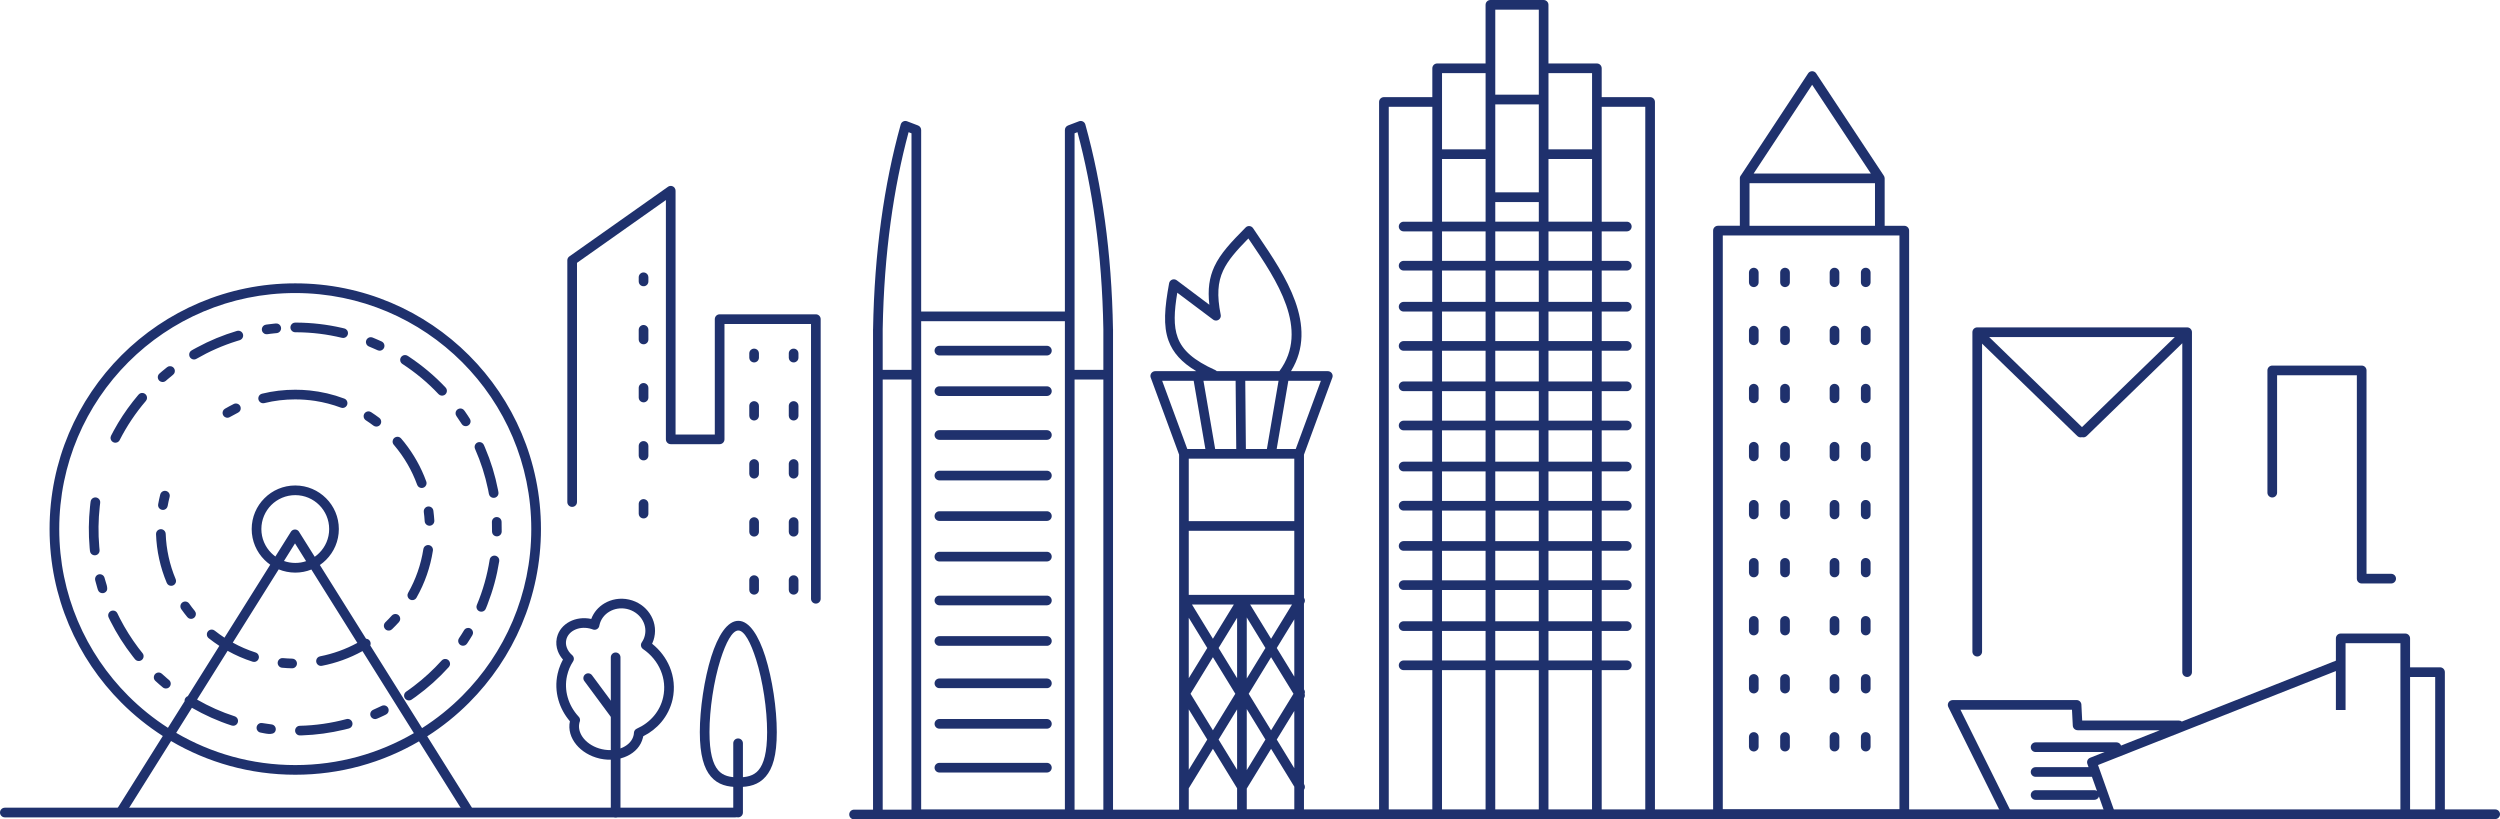 <?xml version="1.0" encoding="UTF-8"?>
<svg id="Layer_1" data-name="Layer 1" xmlns="http://www.w3.org/2000/svg" viewBox="0 0 4754.14 1558.05">
  <defs>
    <style>
      .cls-1 {
        fill: #1f316d;
        stroke-width: 0px;
      }
    </style>
  </defs>
  <path class="cls-1" d="m2358.93,1539.65c.89-.29,1.84-.44,2.8-.44h2383.21c5.08,0,9.2,4.12,9.2,9.2s-4.12,9.2-9.2,9.2h-2284.97c-.88.29-1.76.45-2.72.45h-833.11c-5.15,0-9.2-4.12-9.2-9.2s4.04-9.2,9.2-9.2h734.79ZM9.2,1554.36c-5.08,0-9.2-4.12-9.2-9.2s4.12-9.2,9.2-9.2h1389.16c5.08,0,9.2,4.12,9.2,9.2s-4.12,9.2-9.2,9.2H9.2Z"/>
  <path class="cls-1" d="m2640.93,1548.4c0,5.15-4.12,9.2-9.2,9.2s-9.2-4.04-9.2-9.2V193.91c0-5.08,4.12-9.2,9.2-9.2h92.06v-54.82c0-5.08,4.12-9.2,9.2-9.2h92.06V9.2c0-5.08,4.12-9.2,9.2-9.2h101.18c5.08,0,9.2,4.12,9.2,9.2v111.49h92.06c5.08,0,9.2,4.12,9.2,9.2v54.82h92.06c5.08,0,9.2,4.12,9.2,9.2v1354.5c0,5.15-4.12,9.2-9.2,9.2s-9.2-4.04-9.2-9.2V203.11h-82.86v218.49h47.76c5.08,0,9.2,4.12,9.2,9.2s-4.12,9.2-9.2,9.2h-47.76v56.07h47.76c5.08,0,9.2,4.12,9.2,9.2s-4.12,9.2-9.2,9.2h-47.76v59.61h47.76c5.08,0,9.2,4.12,9.2,9.2s-4.12,9.2-9.2,9.2h-47.76v56.15h47.76c5.08,0,9.2,4.12,9.2,9.2s-4.12,9.2-9.2,9.2h-47.76v58.43h47.76c5.08,0,9.2,4.12,9.2,9.2s-4.12,9.2-9.2,9.2h-47.76v56.15h47.76c5.08,0,9.2,4.12,9.2,9.19s-4.12,9.2-9.2,9.2h-47.76v59.61h47.76c5.08,0,9.2,4.12,9.2,9.2s-4.12,9.2-9.2,9.2h-47.76v56.15h47.76c5.08,0,9.2,4.04,9.2,9.2s-4.12,9.2-9.2,9.2h-47.76v58.06h47.76c5.08,0,9.2,4.12,9.2,9.2s-4.12,9.2-9.2,9.2h-47.76v56.15h47.76c5.08,0,9.2,4.12,9.2,9.2s-4.12,9.2-9.2,9.2h-47.76v59.53h47.76c5.08,0,9.2,4.12,9.2,9.2s-4.12,9.2-9.2,9.2h-47.76v56.15h47.76c5.08,0,9.2,4.12,9.2,9.2s-4.12,9.2-9.2,9.2h-47.76v273.98c0,5.15-4.12,9.2-9.2,9.2s-9.2-4.04-9.2-9.2v-273.98h-82.86v273.98c0,5.15-4.12,9.2-9.2,9.2s-9.2-4.04-9.2-9.2v-273.98h-82.79v273.98c0,5.15-4.12,9.2-9.2,9.2s-9.2-4.04-9.2-9.2v-273.98h-82.86v273.98c0,5.15-4.12,9.2-9.2,9.2s-9.2-4.04-9.2-9.2v-273.98h-54.6c-5.08,0-9.2-4.12-9.2-9.2s4.12-9.2,9.2-9.2h54.6v-56.15h-54.6c-5.08,0-9.2-4.12-9.2-9.2s4.12-9.2,9.2-9.2h54.6v-59.53h-54.6c-5.08,0-9.2-4.12-9.2-9.2s4.12-9.2,9.2-9.2h54.6v-56.15h-54.6c-5.08,0-9.2-4.12-9.2-9.2s4.12-9.2,9.2-9.2h54.6v-58.06h-54.6c-5.08,0-9.2-4.12-9.2-9.2s4.12-9.2,9.2-9.2h54.6v-56.15h-54.6c-5.08,0-9.2-4.12-9.2-9.2s4.12-9.2,9.2-9.2h54.6v-59.61h-54.6c-5.08,0-9.2-4.12-9.2-9.2s4.12-9.19,9.2-9.19h54.6v-56.15h-54.6c-5.08,0-9.2-4.12-9.2-9.2s4.12-9.2,9.2-9.2h54.6v-58.43h-54.6c-5.08,0-9.2-4.12-9.2-9.2s4.12-9.2,9.2-9.2h54.6v-56.15h-54.6c-5.08,0-9.2-4.12-9.2-9.2s4.12-9.2,9.2-9.2h54.6v-59.61h-54.6c-5.08,0-9.2-4.12-9.2-9.2s4.12-9.2,9.2-9.2h54.6v-56.07h-54.6c-5.08,0-9.2-4.12-9.2-9.2s4.12-9.2,9.2-9.2h54.6v-218.49h-82.86v1345.29Zm101.26-366.92h82.86v-59.53h-82.86v59.53Zm101.26,0h82.79v-59.53h-82.79v59.53Zm101.19,0h82.86v-59.53h-82.86v59.53Zm82.86,18.4h-82.86v56.15h82.86v-56.15Zm-101.26,0h-82.79v56.15h82.79v-56.15Zm-101.18,0h-82.86v56.15h82.86v-56.15Zm-82.86-170.88h82.86v-58.06h-82.86v58.06Zm101.26,0h82.79v-58.06h-82.79v58.06Zm101.19,0h82.86v-58.06h-82.86v58.06Zm82.86,18.4h-82.86v56.15h82.86v-56.15Zm-101.26,0h-82.79v56.15h82.79v-56.15Zm-101.18,0h-82.86v56.15h82.86v-56.15Zm-82.86-169.4h82.86v-59.61h-82.86v59.61Zm101.26,0h82.79v-59.61h-82.79v59.61Zm101.19,0h82.86v-59.61h-82.86v59.61Zm82.86,18.4h-82.86v56.15h82.86v-56.15Zm-101.26,0h-82.79v56.15h82.79v-56.15Zm-101.18,0h-82.86v56.15h82.86v-56.15Zm-82.86-170.95h82.86v-58.43h-82.86v58.43Zm101.26,0h82.79v-58.43h-82.79v58.43Zm101.19,0h82.86v-58.43h-82.86v58.43Zm82.86,18.4h-82.86v56.15h82.86v-56.15Zm-101.26,0h-82.79v56.15h82.79v-56.15Zm-101.18,0h-82.86v56.15h82.86v-56.15Zm-82.86-169.77h82.86v-59.61h-82.86v59.61Zm101.26,0h82.79v-59.61h-82.79v59.61Zm101.19,0h82.86v-59.61h-82.86v59.61Zm82.86,18.4h-82.86v56.15h82.86v-56.15Zm-101.26,0h-82.79v56.15h82.79v-56.15Zm-101.18,0h-82.86v56.15h82.86v-56.15Zm-82.86-170.88h82.86v-119.21h-82.86v119.21Zm101.26,0h82.79v-37.38h-82.79v37.38Zm101.19,0h82.86v-119.21h-82.86v119.21Zm82.86,18.4h-82.86v56.07h82.86v-56.07Zm-101.26,0h-82.79v56.07h82.79v-56.07Zm-101.18,0h-82.86v56.07h82.86v-56.07Zm18.39-310.11v50.19h82.79V18.4h-82.79v111.49Zm101.19,59.39v94.71h82.86v-144.9h-82.86v50.19Zm-101.19,9.2v167.34h82.79v-167.34h-82.79Zm-101.26-4.56v90.08h82.86v-144.9h-82.86v54.82Z"/>
  <path class="cls-1" d="m3276.15,1539.21h335.94V447.72h-335.94v1091.49Zm262.65-119.36c0,8.02,9.57,12.14,15.45,6.7,1.84-1.7,2.95-4.2,2.95-6.7v-18.4c0-8.02-9.64-12.22-15.53-6.77-1.84,1.77-2.87,4.2-2.87,6.77v18.4Zm18.4-901.48c0-8.02-9.64-12.22-15.53-6.77-1.84,1.76-2.87,4.19-2.87,6.77v18.39c0,8.03,9.57,12.14,15.45,6.7,1.84-1.69,2.95-4.12,2.95-6.7v-18.39Zm0,110.38c0-8.02-9.64-12.21-15.53-6.77-1.84,1.77-2.87,4.2-2.87,6.77v18.4c0,8.02,9.57,12.14,15.45,6.7,1.84-1.69,2.95-4.12,2.95-6.7v-18.4Zm0,110.39c0-8.02-9.64-12.22-15.53-6.77-1.84,1.77-2.87,4.19-2.87,6.77v18.4c0,8.02,9.57,12.14,15.45,6.7,1.84-1.69,2.95-4.12,2.95-6.7v-18.4Zm0,110.39c0-8.02-9.64-12.22-15.53-6.77-1.84,1.77-2.87,4.2-2.87,6.77v18.39c0,8.02,9.57,12.14,15.45,6.7,1.84-1.69,2.95-4.2,2.95-6.7v-18.39Zm0,110.39c0-8.02-9.64-12.22-15.53-6.77-1.84,1.77-2.87,4.2-2.87,6.77v18.39c0,8.02,9.57,12.14,15.45,6.7,1.84-1.69,2.95-4.19,2.95-6.7v-18.39Zm0,110.38c0-8.02-9.64-12.21-15.53-6.77-1.84,1.76-2.87,4.19-2.87,6.77v18.4c0,8.02,9.57,12.14,15.45,6.69,1.84-1.69,2.95-4.19,2.95-6.69v-18.4Zm0,110.39c0-8.02-9.64-12.22-15.53-6.77-1.84,1.76-2.87,4.19-2.87,6.77v18.4c0,8.02,9.57,12.14,15.45,6.7,1.84-1.69,2.95-4.2,2.95-6.7v-18.4Zm0,110.38c0-8.02-9.64-12.21-15.53-6.77-1.84,1.77-2.87,4.2-2.87,6.77v18.4c0,8.02,9.57,12.14,15.45,6.7,1.84-1.69,2.95-4.2,2.95-6.7v-18.4Zm-77.79,128.79c0,8.02,9.57,12.14,15.46,6.7,1.84-1.7,2.94-4.2,2.94-6.7v-18.4c0-8.02-9.64-12.22-15.53-6.77-1.84,1.77-2.87,4.2-2.87,6.77v18.4Zm18.4-901.48c0-8.02-9.64-12.22-15.53-6.77-1.84,1.76-2.87,4.19-2.87,6.77v18.39c0,8.03,9.57,12.14,15.46,6.7,1.84-1.69,2.94-4.12,2.94-6.7v-18.39Zm0,110.38c0-8.02-9.64-12.21-15.53-6.77-1.84,1.77-2.87,4.2-2.87,6.77v18.4c0,8.02,9.57,12.14,15.46,6.7,1.84-1.69,2.94-4.12,2.94-6.7v-18.4Zm0,110.39c0-8.02-9.64-12.22-15.53-6.77-1.84,1.77-2.87,4.19-2.87,6.77v18.4c0,8.02,9.57,12.14,15.46,6.7,1.84-1.69,2.94-4.12,2.94-6.7v-18.4Zm0,110.39c0-8.02-9.64-12.22-15.53-6.77-1.84,1.77-2.87,4.2-2.87,6.77v18.39c0,8.02,9.57,12.14,15.46,6.7,1.84-1.69,2.94-4.2,2.94-6.7v-18.39Zm0,110.39c0-8.02-9.64-12.22-15.53-6.77-1.84,1.77-2.87,4.2-2.87,6.77v18.39c0,8.02,9.57,12.14,15.46,6.7,1.84-1.69,2.94-4.19,2.94-6.7v-18.39Zm0,110.38c0-8.02-9.64-12.21-15.53-6.77-1.84,1.76-2.87,4.19-2.87,6.77v18.4c0,8.02,9.57,12.14,15.46,6.69,1.84-1.69,2.94-4.19,2.94-6.69v-18.4Zm0,110.39c0-8.02-9.64-12.22-15.53-6.77-1.84,1.76-2.87,4.19-2.87,6.77v18.4c0,8.02,9.57,12.14,15.46,6.7,1.84-1.69,2.94-4.2,2.94-6.7v-18.4Zm0,110.38c0-8.02-9.64-12.21-15.53-6.77-1.84,1.77-2.87,4.2-2.87,6.77v18.4c0,8.02,9.57,12.14,15.46,6.7,1.84-1.69,2.94-4.2,2.94-6.7v-18.4Zm-112.52,128.79c0,8.02,9.57,12.14,15.45,6.7,1.84-1.7,2.95-4.2,2.95-6.7v-18.4c0-8.02-9.57-12.22-15.45-6.77-1.92,1.77-2.95,4.2-2.95,6.77v18.4Zm18.4-901.48c0-8.02-9.57-12.22-15.45-6.77-1.92,1.76-2.95,4.19-2.95,6.77v18.39c0,8.03,9.57,12.14,15.45,6.7,1.84-1.69,2.95-4.12,2.95-6.7v-18.39Zm0,110.38c0-8.02-9.57-12.21-15.45-6.77-1.92,1.77-2.95,4.2-2.95,6.77v18.4c0,8.02,9.57,12.14,15.45,6.7,1.84-1.69,2.95-4.12,2.95-6.7v-18.4Zm0,110.39c0-8.02-9.57-12.22-15.45-6.77-1.92,1.77-2.95,4.19-2.95,6.77v18.4c0,8.02,9.57,12.14,15.45,6.7,1.84-1.69,2.95-4.12,2.95-6.7v-18.4Zm0,110.39c0-8.02-9.57-12.22-15.45-6.77-1.92,1.77-2.95,4.2-2.95,6.77v18.39c0,8.02,9.57,12.14,15.45,6.7,1.84-1.69,2.95-4.2,2.95-6.7v-18.39Zm0,110.39c0-8.02-9.57-12.22-15.45-6.77-1.92,1.77-2.95,4.2-2.95,6.77v18.39c0,8.02,9.57,12.14,15.45,6.7,1.84-1.69,2.95-4.19,2.95-6.7v-18.39Zm0,110.38c0-8.02-9.57-12.21-15.45-6.77-1.92,1.76-2.95,4.19-2.95,6.77v18.4c0,8.02,9.57,12.14,15.45,6.69,1.84-1.69,2.95-4.19,2.95-6.69v-18.4Zm0,110.39c0-8.02-9.57-12.22-15.45-6.77-1.92,1.76-2.95,4.19-2.95,6.77v18.4c0,8.02,9.57,12.14,15.45,6.7,1.84-1.69,2.95-4.2,2.95-6.7v-18.4Zm0,110.38c0-8.02-9.57-12.21-15.45-6.77-1.92,1.77-2.95,4.2-2.95,6.77v18.4c0,8.02,9.57,12.14,15.45,6.7,1.84-1.69,2.95-4.2,2.95-6.7v-18.4Zm-77.79,128.79c0,8.02,9.57,12.14,15.45,6.7,1.91-1.7,2.94-4.2,2.94-6.7v-18.4c0-8.02-9.56-12.22-15.45-6.77-1.92,1.77-2.95,4.2-2.95,6.77v18.4Zm18.39-901.48c0-8.02-9.56-12.22-15.45-6.77-1.92,1.76-2.95,4.19-2.95,6.77v18.39c0,8.03,9.57,12.14,15.45,6.7,1.91-1.69,2.94-4.12,2.94-6.7v-18.39Zm0,110.38c0-8.02-9.56-12.21-15.45-6.77-1.92,1.77-2.95,4.2-2.95,6.77v18.4c0,8.02,9.57,12.14,15.45,6.7,1.91-1.69,2.94-4.12,2.94-6.7v-18.4Zm0,110.39c0-8.02-9.56-12.22-15.45-6.77-1.92,1.77-2.95,4.19-2.95,6.77v18.4c0,8.02,9.57,12.14,15.45,6.7,1.91-1.69,2.94-4.12,2.94-6.7v-18.4Zm0,110.39c0-8.02-9.56-12.22-15.45-6.77-1.92,1.77-2.95,4.2-2.95,6.77v18.39c0,8.02,9.57,12.14,15.45,6.7,1.91-1.69,2.94-4.2,2.94-6.7v-18.39Zm0,110.39c0-8.02-9.56-12.22-15.45-6.77-1.92,1.77-2.95,4.2-2.95,6.77v18.39c0,8.02,9.57,12.14,15.45,6.7,1.91-1.69,2.94-4.19,2.94-6.7v-18.39Zm0,110.38c0-8.02-9.56-12.21-15.45-6.77-1.92,1.76-2.95,4.19-2.95,6.77v18.4c0,8.02,9.57,12.14,15.45,6.69,1.91-1.69,2.94-4.19,2.94-6.69v-18.4Zm0,110.39c0-8.02-9.56-12.22-15.45-6.77-1.92,1.76-2.95,4.19-2.95,6.77v18.4c0,8.02,9.57,12.14,15.45,6.7,1.91-1.69,2.94-4.2,2.94-6.7v-18.4Zm0,110.38c0-8.02-9.56-12.21-15.45-6.77-1.92,1.77-2.95,4.2-2.95,6.77v18.4c0,8.02,9.57,12.14,15.45,6.7,1.91-1.69,2.94-4.2,2.94-6.7v-18.4Zm-33.7-957.62l127.82-193.98c2.8-4.2,8.46-5.37,12.73-2.58,1.03.67,1.91,1.55,2.58,2.58h0l128.42,194.2c1.17,1.55,1.84,3.46,1.84,5.52v90.15h37.31c5.07,0,9.2,4.12,9.2,9.2v1109.88c0,5.15-4.12,9.2-9.2,9.2h-354.34c-5.08,0-9.2-4.04-9.2-9.2V438.52c0-5.08,4.12-9.2,9.2-9.2h41.65v-90.59h0v-.44h0l.07-.22h0v-.37l.07-.07v-.3h0l.07-.07v-.15h0v-.07l.07-.07v-.29h.07v-.22h0l.07-.07v-.15h.07v-.22h0l.07-.07v-.08h0l.07-.14v-.07h.07v-.15l.07-.07h0v-.15l.07-.07h0l.07-.07v-.07h0l.08-.07v-.08l.07-.07h0l.08-.15v-.08l.07-.07h0l.07-.07h0v-.07l.07-.07h0l.07-.15h0l.15-.15.07-.15v-.07l.07-.07c.07-.07.15-.15.22-.29h0Zm135.48-172.28l-111.27,168.82h222.91l-111.64-168.82Zm119.51,268.16v-80.95h-238.58v80.95h238.58Z"/>
  <path class="cls-1" d="m2210.06,724.2l47.76,129.59h34.37l-22.22-129.59h-59.9Zm199.14,129.59l22.15-129.59h-63.29l1.18,129.59h39.96Zm40.76-129.59l-22.15,129.59h36.28l47.76-129.59h-61.89Zm-99.05,129.59l-1.18-129.59h-61.15l22.23,129.59h40.11Zm-39.81-149.97c1.1.51,1.99,1.18,2.8,1.99h119.07c58.43-79.04-5.82-173.89-54.75-246.01l-4.27-6.33c-22.44,22.96-38.86,41.29-48.05,61.3-10.08,21.86-12,46.73-4.56,83.75.59,2.5.07,5.22-1.62,7.43-3.01,4.05-8.75,4.86-12.8,1.84l-68.14-51.14c-5.96,35.84-7.36,63.21.81,85.21,8.98,24.43,30.39,43.42,71.53,61.97h0Zm-36.2,1.99c-27.96-16.7-44.23-35.03-52.62-57.62-10.6-28.78-7.51-63.22.96-109.5.96-5,5.74-8.24,10.67-7.36,1.62.3,3.02.96,4.19,1.92l61.67,46.29c-3.38-29.51,0-51.88,9.42-72.41,11.56-25.02,31.72-46.36,59.61-74.54,3.53-3.61,9.34-3.61,12.96,0,.51.51.96,1.03,1.32,1.62,4.27,6.33,7.29,10.82,10.3,15.31,49.97,73.74,115.02,169.7,61.67,256.32h69.99c5.08,0,9.2,4.12,9.2,9.2,0,1.32-.3,2.5-.81,3.68l-53.72,145.86v272.21c2.13,2.87,2.42,6.92.44,10.23l-.44.73v163.15c1.76,2.43,2.28,5.6,1.25,8.46,1.03,2.87.52,6.04-1.25,8.39v163.22l.44.74c1.98,3.31,1.69,7.36-.44,10.23v46.95c0,5.08-4.12,9.2-9.2,9.2h-219.08c-5.07,0-9.2-4.12-9.2-9.2v-684.31l-53.72-145.86c-.52-1.17-.81-2.36-.81-3.68,0-5.08,4.12-9.2,9.2-9.2h78.01Zm99.71,613.52l42.54,69.47,42.61-69.47-42.61-69.54-42.54,69.54Zm86.69,32.6l-33.34,54.46,33.34,54.53v-108.98Zm0,144.09l-44.15-72.04-46.21,75.57v40.11h90.37v-43.64Zm-90.37-31.57l35.47-58.06-35.47-57.99v116.05Zm6.4-314.81l39.81,65.05,39.81-65.05h-79.62Zm83.97,28.11l-33.34,54.53,33.34,54.45v-108.99Zm-90.37,112.52l35.47-57.99-35.47-58.07v116.05Zm-106.93,29.07l42.54,69.47,42.61-69.47-42.61-69.54-42.54,69.54Zm88.53,29.66l-35.18,57.4,35.18,57.47v-114.88Zm0,150.05l-45.99-75.06-45.92,75.06v40.62h91.91v-40.62Zm-91.91-35.18l35.18-57.47-35.18-57.4v114.88Zm6.11-314.23l39.81,65.05,39.81-65.05h-79.62Zm85.8,25.17l-35.18,57.47,35.18,57.4v-114.87Zm-91.91,114.87l35.18-57.4-35.18-57.47v114.87Zm0-298.63h200.68v-118.85h-200.68v118.85Zm200.68,18.4h-200.68v121.79h200.68v-121.79Z"/>
  <path class="cls-1" d="m2034.25,1558.05h-291.71c-5.07,0-9.2-4.12-9.2-9.2v-827.08h-54.75v824.8c0,5.07-4.12,9.2-9.2,9.2s-9.2-4.12-9.2-9.2v-920.69h.07v-.15c1.25-72.78,6.48-141.44,15.31-206.05,8.83-64.61,21.27-125.32,37.09-182.35.15-.44.22-.96.44-1.4,1.76-4.71,7.06-7.14,11.85-5.3l20.45,7.8c3.68,1.25,6.33,4.71,6.33,8.76v345.21h273.32V247.19c0-4.05,2.65-7.51,6.33-8.76l20.46-7.8c4.71-1.84,10.08.59,11.85,5.3.22.44.29.96.44,1.4,15.82,57.03,28.26,117.75,37.09,182.35,8.83,64.61,14.05,133.27,15.31,206.05v.15h.07v921.42c0,5.07-4.12,9.2-9.2,9.2s-9.2-4.12-9.2-9.2v-825.54h-54.75v827.08c0,5.08-4.12,9.2-9.2,9.2h0Zm-247.85-249.4c-5.08,0-9.2-4.12-9.2-9.2s4.12-9.2,9.2-9.2h204.43c5.08,0,9.2,4.12,9.2,9.2s-4.12,9.2-9.2,9.2h-204.43Zm0,160.43c-5.08,0-9.2-4.12-9.2-9.2s4.12-9.2,9.2-9.2h204.43c5.08,0,9.2,4.12,9.2,9.2s-4.12,9.2-9.2,9.2h-204.43Zm0-83.38c-5.08,0-9.2-4.12-9.2-9.19s4.12-9.2,9.2-9.2h204.43c5.08,0,9.2,4.12,9.2,9.2s-4.12,9.19-9.2,9.19h-204.43Zm0-395.1c-5.08,0-9.2-4.12-9.2-9.2s4.12-9.2,9.2-9.2h204.43c5.08,0,9.2,4.12,9.2,9.2s-4.12,9.2-9.2,9.2h-204.43Zm0,237.55c-5.08,0-9.2-4.12-9.2-9.2s4.12-9.2,9.2-9.2h204.43c5.08,0,9.2,4.12,9.2,9.2s-4.12,9.2-9.2,9.2h-204.43Zm0-77.06c-5.08,0-9.2-4.12-9.2-9.2s4.12-9.2,9.2-9.2h204.43c5.08,0,9.2,4.12,9.2,9.2s-4.12,9.2-9.2,9.2h-204.43Zm0-83.38c-5.08,0-9.2-4.12-9.2-9.2s4.12-9.2,9.2-9.2h204.43c5.08,0,9.2,4.12,9.2,9.2s-4.12,9.2-9.2,9.2h-204.43Zm0-391.72c-5.08,0-9.2-4.12-9.2-9.2s4.12-9.2,9.2-9.2h204.43c5.08,0,9.2,4.12,9.2,9.2s-4.12,9.2-9.2,9.2h-204.43Zm0,237.55c-5.08,0-9.2-4.12-9.2-9.2s4.12-9.2,9.2-9.2h204.43c5.08,0,9.2,4.12,9.2,9.2s-4.12,9.2-9.2,9.2h-204.43Zm0-77.12c-5.08,0-9.2-4.05-9.2-9.2s4.12-9.2,9.2-9.2h204.43c5.08,0,9.2,4.12,9.2,9.2s-4.12,9.2-9.2,9.2h-204.43Zm0-83.38c-5.08,0-9.2-4.12-9.2-9.2s4.12-9.2,9.2-9.2h204.43c5.08,0,9.2,4.12,9.2,9.2s-4.12,9.2-9.2,9.2h-204.43Zm311.8-49.68v-77.49h0c-1.26-71.9-6.4-139.75-15.16-203.77-8.24-60.27-19.65-117.16-34.07-170.73l-5.52,2.13v449.86h54.75Zm-364.86,0V253.51l-5.52-2.13c-14.42,53.57-25.83,110.46-34.07,170.73-8.76,64.03-13.91,131.88-15.16,203.77h0v77.49h54.75Zm18.39,836.28h273.32v-928.85h-273.32v928.85Z"/>
  <path class="cls-1" d="m3824.7,1544.36c2.28,4.56.36,10.08-4.12,12.29-4.56,2.29-10.08.37-12.29-4.12l-103.25-207.96c-2.2-4.56-.37-10.08,4.2-12.29,1.33-.66,2.72-.96,4.05-.96v-.07h235.64c5.08,0,9.2,4.12,9.2,9.2v.3l1.47,29.51h184.05c2.06,0,3.97.67,5.52,1.84l292.89-115.76v-42.39c0-5.08,4.12-9.2,9.2-9.2h122.67c5.08,0,9.2,4.12,9.2,9.2v55.04h56.96c5.08,0,9.2,4.12,9.2,9.2v270.22c0,5.15-4.12,9.2-9.2,9.2s-9.2-4.04-9.2-9.2v-261.02h-47.76v261.02c0,5.15-4.12,9.2-9.2,9.2s-9.2-4.04-9.2-9.2v-325.26h-104.28v127.09h-18.39v-74.11l-452.36,178.68,32.15,90.59c1.62,4.78-.88,10.01-5.66,11.7-4.79,1.69-10.01-.81-11.7-5.59l-13.02-36.79c-1.18,3.68-4.64,6.33-8.76,6.33h-111.71c-5.08,0-9.2-4.12-9.2-9.2s4.12-9.2,9.2-9.2h111.71c1.84,0,3.54.52,5,1.47l-9.57-26.86h-107.15c-5.08,0-9.2-4.12-9.2-9.2s4.12-9.2,9.2-9.2h100.67l-2.13-5.96c-1.84-4.71.44-10.08,5.23-11.92l27.45-10.89h-131.21c-5.08,0-9.2-4.12-9.2-9.2s4.12-9.2,9.2-9.2h153.88c3.98,0,7.36,2.57,8.61,6.11l73.74-29.14h-156.38v-.07c-4.86,0-8.9-3.83-9.13-8.68l-1.54-30.24h-212.08l96.62,194.72Zm505.56-607.49c0,5.07-4.12,9.2-9.2,9.2s-9.2-4.12-9.2-9.2v-232.47c0-5.08,4.12-9.2,9.2-9.2h170.06c5.08,0,9.2,4.12,9.2,9.2v386.79h46.88c5.08,0,9.2,4.12,9.2,9.2s-4.12,9.2-9.2,9.2h-56.08c-5.07,0-9.2-4.12-9.2-9.2v-386.79h-151.67v223.28Zm-362.06-107.74c-2.5,2.35-5.89,3.09-8.98,2.21-3.02.89-6.48.15-8.91-2.21l-181.1-175.66v585.78c0,5.08-4.12,9.2-9.2,9.2s-9.2-4.12-9.2-9.2v-607.49c0-5.08,4.12-9.2,9.2-9.2h399.15c5.08,0,9.2,4.12,9.2,9.2v646.42c0,5.07-4.12,9.2-9.2,9.2s-9.2-4.12-9.2-9.2v-625.45l-181.76,176.4Zm-8.98-16.93l176.54-171.24h-353.08l176.54,171.24Z"/>
  <path class="cls-1" d="m1097.23,954.75c0,5.08-4.12,9.2-9.19,9.2s-9.2-4.12-9.2-9.2v-459.72c0-3.31,1.76-6.18,4.41-7.8l186.99-132.02c4.13-2.94,9.86-1.91,12.74,2.21,1.17,1.62,1.69,3.46,1.69,5.3h0v463.54h74.62v-219.37c0-5.08,4.12-9.2,9.2-9.2h182.95c5.07,0,9.2,4.12,9.2,9.2v531.76c0,5.08-4.12,9.2-9.2,9.2s-9.2-4.12-9.2-9.2v-522.56h-164.55v219.37c0,5.08-4.13,9.2-9.2,9.2h-93.02c-5.08,0-9.2-4.12-9.2-9.2v-455.01l-169.04,119.37v454.93Zm327.63,166.83c0,8.02,9.56,12.22,15.45,6.77,1.84-1.76,2.94-4.19,2.94-6.77v-18.4c0-8.02-9.64-12.22-15.45-6.7-1.91,1.69-2.94,4.12-2.94,6.7v18.4Zm18.39-449.49c0-8.02-9.64-12.14-15.45-6.69-1.91,1.69-2.94,4.19-2.94,6.69v7.95c0,8.02,9.56,12.22,15.45,6.77,1.84-1.76,2.94-4.2,2.94-6.77v-7.95Zm0,99.94c0-8.02-9.64-12.14-15.45-6.7-1.91,1.69-2.94,4.12-2.94,6.7v18.39c0,8.02,9.56,12.22,15.45,6.77,1.84-1.77,2.94-4.2,2.94-6.77v-18.39Zm0,110.38c0-8.02-9.64-12.22-15.45-6.7-1.91,1.69-2.94,4.12-2.94,6.7v18.4c0,8.02,9.56,12.22,15.45,6.77,1.84-1.76,2.94-4.19,2.94-6.77v-18.4Zm0,110.39c0-8.02-9.64-12.22-15.45-6.7-1.91,1.69-2.94,4.12-2.94,6.7v18.4c0,8.02,9.56,12.21,15.45,6.77,1.84-1.77,2.94-4.19,2.94-6.77v-18.4Zm56.74,128.78c0,8.02,9.57,12.22,15.45,6.77,1.91-1.76,2.95-4.19,2.95-6.77v-18.4c0-8.02-9.57-12.22-15.46-6.7-1.91,1.69-2.94,4.12-2.94,6.7v18.4Zm18.4-449.49c0-8.02-9.57-12.14-15.46-6.69-1.91,1.69-2.94,4.19-2.94,6.69v7.95c0,8.02,9.57,12.22,15.45,6.77,1.91-1.76,2.95-4.2,2.95-6.77v-7.95Zm0,99.94c0-8.02-9.57-12.14-15.46-6.7-1.91,1.69-2.94,4.12-2.94,6.7v18.39c0,8.02,9.57,12.22,15.45,6.77,1.91-1.77,2.95-4.2,2.95-6.77v-18.39Zm0,110.38c0-8.02-9.57-12.22-15.46-6.7-1.91,1.69-2.94,4.12-2.94,6.7v18.4c0,8.02,9.57,12.22,15.45,6.77,1.91-1.76,2.95-4.19,2.95-6.77v-18.4Zm0,110.39c0-8.02-9.57-12.22-15.46-6.7-1.91,1.69-2.94,4.12-2.94,6.7v18.4c0,8.02,9.57,12.21,15.45,6.77,1.91-1.77,2.95-4.19,2.95-6.77v-18.4Zm-303.78-16.04c0,7.95,9.64,12.15,15.53,6.7,1.83-1.77,2.87-4.2,2.87-6.7v-18.39c0-8.02-9.57-12.22-15.45-6.77-1.84,1.76-2.94,4.19-2.94,6.77v18.39Zm18.39-449.48c0-8.02-9.57-12.22-15.45-6.77-1.84,1.77-2.94,4.2-2.94,6.77v7.94c0,8.02,9.64,12.15,15.53,6.7,1.83-1.76,2.87-4.2,2.87-6.7v-7.94Zm0,99.93c0-8.02-9.57-12.22-15.45-6.77-1.84,1.77-2.94,4.2-2.94,6.77v18.4c0,7.95,9.64,12.14,15.53,6.7,1.83-1.77,2.87-4.2,2.87-6.7v-18.4Zm0,110.39c0-8.02-9.57-12.22-15.45-6.77-1.84,1.77-2.94,4.2-2.94,6.77v18.39c0,7.95,9.64,12.14,15.53,6.7,1.83-1.76,2.87-4.19,2.87-6.7v-18.39Zm0,110.38c0-8.02-9.57-12.21-15.45-6.77-1.84,1.76-2.94,4.19-2.94,6.77v18.4c0,7.95,9.64,12.14,15.53,6.7,1.83-1.76,2.87-4.19,2.87-6.7v-18.4Z"/>
  <path class="cls-1" d="m1179.94,1545.17c0,5.08-4.12,9.2-9.2,9.2s-9.2-4.12-9.2-9.2v-295.17c0-5.08,4.12-9.2,9.2-9.2s9.2,4.12,9.2,9.2v295.17Z"/>
  <path class="cls-1" d="m1196.13,1140.13c16.78,3.75,30.61,13.61,39.3,26.49,8.83,13.02,12.44,29.14,8.83,45.33-.81,3.68-1.92,7.14-3.39,10.37-.22.66-.51,1.25-.81,1.84,14.87,11.85,26.42,27.08,33.48,44.01,7.88,19.06,10.23,40.33,5.52,61.67-3.68,16.41-11.19,31.05-21.34,43.2-9.42,11.26-21.27,20.46-34.52,27.08l-.22,1.18c-.07.59-.22,1.17-.44,1.76-3.75,15.45-14.86,27.6-29.95,34.66-14.35,6.84-32.45,8.98-50.92,5.08-.59-.07-1.18-.22-1.69-.37-18.4-4.34-33.85-13.98-43.93-26.2-10.75-12.95-15.67-28.85-12.29-44.67-10.15-11.85-17.66-25.68-21.85-40.4-4.56-15.9-5.3-32.97-1.47-50.04,1.32-6.03,3.16-11.78,5.52-17.29,1.4-3.32,2.95-6.48,4.64-9.57-4.27-4.78-7.58-10.23-9.79-16.04-2.87-7.73-3.75-16.12-2.06-24.43.07-.66.22-1.25.44-1.84,3.16-13.17,12.14-23.55,24.13-29.88,11.56-6.03,25.98-8.24,40.62-5.15l.44.07c4.71-12.66,13.69-22.89,24.95-29.58,13.39-7.95,30.02-11.04,46.8-7.29h0Zm24.06,36.72c-6.18-9.12-16.04-16.11-28.03-18.84-12-2.65-23.92-.52-33.41,5.15-9.35,5.52-16.34,14.49-18.77,25.53l-.22.89c-.07.73-.29,1.39-.52,2.13-1.84,4.71-7.13,7.14-11.84,5.3-1.1-.44-2.21-.81-3.24-1.1-1.32-.36-2.43-.66-3.31-.88h-.07c-10.53-2.35-20.83-.96-29,3.31-7.58,3.98-13.17,10.45-14.94,18.47h0c-1.17,5.08-.66,10.23,1.18,15.01,1.91,5.23,5.37,10.01,10.08,14.05,3.46,2.95,4.27,8.02,1.69,11.92-2.72,4.12-5,8.54-7,13.1-1.83,4.57-3.38,9.27-4.49,14.21-3.09,13.91-2.5,27.89,1.25,40.99,3.82,13.47,10.89,25.91,20.53,36.36,2.58,2.35,3.68,6.18,2.51,9.71-.23.51-.37,1.03-.52,1.47-.15.74-.29,1.25-.37,1.55-2.21,10.01,1.18,20.53,8.46,29.36,7.8,9.42,20.01,16.93,34.59,20.16h0c14.71,3.31,28.92,1.69,40.03-3.53,10.31-4.93,17.89-12.95,20.09-22.96h0c.15-.74.29-1.47.44-2.35.07-.67.14-1.25.14-1.91.07-3.53,2.13-6.85,5.52-8.32,12.65-5.6,23.92-13.91,32.67-24.36,8.39-10.01,14.5-22,17.44-35.4,3.9-17.44,1.99-34.96-4.56-50.63-6.7-16.19-18.25-30.39-33.34-40.7l-.37-.3c-4.19-2.87-5.22-8.61-2.35-12.73,1.4-2.06,2.58-4.19,3.61-6.48.96-2.28,1.76-4.64,2.28-7.06,2.5-11.04-.07-22.08-6.19-31.13h0Z"/>
  <path class="cls-1" d="m1175.24,1350.74c3.02,4.04,2.13,9.79-1.92,12.8-4.12,3.01-9.86,2.21-12.88-1.84l-49.3-66.67c-3.01-4.05-2.13-9.79,1.91-12.8,4.05-3.02,9.79-2.21,12.81,1.92l49.38,66.6Z"/>
  <path class="cls-1" d="m1404.03,1180.6c21.05,0,38.78,28.41,51.3,67.92,13.39,42.46,21.85,98.76,21.85,143.8s-8.02,69.25-20.98,84.33c-13.83,16.19-32.16,20.02-52.17,20.02s-38.42-3.83-52.25-20.02c-12.95-15.08-20.97-40.77-20.97-84.33s8.46-101.34,21.85-143.8c12.51-39.51,30.25-67.92,51.37-67.92h0Zm33.78,73.51c-10.16-32.08-22.23-55.12-33.78-55.12s-23.7,23.03-33.85,55.12c-12.88,40.77-20.98,94.86-20.98,138.2,0,38.63,6.33,60.56,16.48,72.41,9.34,10.96,23.04,13.54,38.34,13.54s28.92-2.58,38.27-13.54c10.16-11.85,16.49-33.78,16.49-72.41,0-43.35-8.1-97.44-20.97-138.2h0Z"/>
  <path class="cls-1" d="m1412.78,1545.17c0,5.08-4.12,9.2-9.19,9.2s-9.2-4.12-9.2-9.2v-131.73c0-5.07,4.12-9.2,9.2-9.2s9.19,4.12,9.19,9.2v131.73Z"/>
  <path class="cls-1" d="m553.18,1011.27c2.72-4.34,8.39-5.6,12.66-2.95,1.4.88,2.5,2.06,3.16,3.46l29.51,47.03c3.09-2.14,5.89-4.56,8.54-7.21,11.7-11.63,18.91-27.74,18.91-45.55s-7.22-33.93-18.91-45.63c-11.63-11.63-27.74-18.84-45.55-18.84s-33.93,7.21-45.63,18.84c-11.63,11.7-18.84,27.82-18.84,45.63s7.22,33.93,18.84,45.55c2.43,2.43,5.08,4.64,7.8,6.7l29.51-47.02Zm7.8,22.08l-20.97,33.48c6.7,2.35,13.91,3.68,21.49,3.68s14.13-1.18,20.61-3.38l-21.12-33.78Zm-30.98,49.38l-87.35,139.3c13.76,7.66,28.18,13.91,43.35,18.77,2.28.73,4.04,2.21,5.22,4.27,4.05,7.36-2.87,15.75-10.82,13.25-16.63-5.3-32.45-12.22-47.54-20.68l-58.13,92.73c22.74,13.02,46.58,23.77,71.6,31.79,2.65.89,4.71,2.87,5.74,5.45,2.72,7.28-3.98,14.42-11.34,12.14-26.49-8.54-51.73-19.95-75.79-33.78l-29.88,47.69c66.45,38.85,143.79,61.23,226.44,61.23s159.25-22.15,225.55-60.71l-97.72-156.01c-24.06,13.32-50.19,22.74-77.12,27.96-2.21.44-4.41.07-6.4-1.03-7.29-4.34-5.45-15.31,2.87-17,24.66-4.86,48.72-13.47,70.87-25.54l-87.42-139.53c-9.5,3.82-19.8,5.89-30.62,5.89s-21.78-2.21-31.5-6.18h0Zm-204.73,326.45l-87.13,138.87c-2.65,4.27-8.32,5.59-12.66,2.87-4.27-2.65-5.52-8.32-2.87-12.66l86.98-138.64c-28.4-18.25-54.75-39.44-78.52-63.21-84.48-84.56-136.81-201.34-136.81-330.35s52.33-245.86,136.81-330.42c84.56-84.56,201.42-136.81,330.42-136.81s245.79,52.25,330.35,136.81c84.55,84.55,136.87,201.34,136.87,330.42s-52.32,245.79-136.87,330.35c-23.99,24.06-50.63,45.47-79.41,63.8l84.19,134.38c2.65,4.27,1.39,9.94-2.95,12.66-4.27,2.65-9.93,1.32-12.58-2.95l-84.33-134.52c-69.1,40.33-149.46,63.5-235.27,63.5s-166.9-23.33-236.23-64.09h0Zm-5.88-25.17l31.71-50.56c-.59-4.49,2.28-8.32,6.11-9.71l59.9-95.52c-6.92-4.56-13.69-9.42-20.24-14.57-1.99-1.62-3.17-3.75-3.46-6.25-.88-8.1,8.39-13.25,14.79-8.24,6.11,4.78,12.29,9.27,18.69,13.46l86.99-138.72c-3.9-2.8-7.58-5.89-10.97-9.27-15.01-15.01-24.29-35.69-24.29-58.58s9.27-43.64,24.29-58.58c14.94-15.02,35.69-24.29,58.58-24.29s43.56,9.27,58.58,24.29c15.01,14.94,24.29,35.69,24.29,58.58s-9.28,43.57-24.29,58.58c-3.61,3.61-7.58,6.92-11.78,9.79l87.8,140.19c.29,0,.51.07.81.07,6.47.96,9.42,7.58,7.21,12.73l98.53,157.19c27.6-17.59,53.13-38.12,76.24-61.22,81.17-81.17,131.43-193.39,131.43-317.32s-50.26-236.15-131.43-317.4c-81.24-81.24-193.46-131.43-317.39-131.43s-236.15,50.19-317.4,131.43c-81.17,81.25-131.43,193.4-131.43,317.4s50.26,236.15,131.43,317.32c22.81,22.81,48.06,43.19,75.29,60.64h0Zm242.11-624.49c12.73,0,24.95.96,37.53,2.8,16.93,2.65,33.19,6.84,49.31,12.88,3.16,1.18,6.63.59,9.2-1.62,5.3-4.56,3.75-13.17-2.8-15.6-21.49-8.1-43.34-13.17-66.16-15.53-9.05-.89-17.96-1.33-27.08-1.33-21.34,0-42.61,2.43-63.36,7.58-6.92,1.77-9.28,10.38-4.2,15.45,2.28,2.29,5.52,3.17,8.68,2.43,19.28-4.79,39-7.07,58.87-7.07h0Zm-108.77,25.17c7.43-3.68,6.55-14.57-1.4-17-2.36-.66-4.64-.51-6.77.52-5.74,2.87-11.33,5.89-16.78,9.05-7.14,4.27-5.52,15.01,2.57,16.93,2.35.52,4.64.15,6.77-1.1,5.08-2.94,10.3-5.74,15.61-8.39h0Zm-130.11,160.13c.81-3.31-.22-6.62-2.65-8.98-5.23-4.79-13.47-2.29-15.24,4.49-1.54,6.18-2.87,12.36-3.97,18.62-1.55,8.46,8.39,14.13,15.01,8.61,1.62-1.4,2.72-3.31,3.09-5.37,1.03-5.89,2.29-11.63,3.75-17.37h0Zm-7.5,70.35c-.15-3.6-2.36-6.77-5.59-8.17-6.26-2.58-13.03,2.13-12.81,8.83,1.1,31.72,8.1,63.36,20.38,92.57,3.16,7.51,13.69,7.51,16.93.07.96-2.36.96-4.86,0-7.21-11.41-27.23-17.88-56.59-18.91-86.1h0Zm44.6,132.54c-4.28-5.96-13.47-4.78-16.12,2.06-1.03,2.94-.66,6.03,1.1,8.61,3.68,5.15,7.51,10.3,11.56,15.16,5.44,6.55,15.97,2.95,16.26-5.59.07-2.28-.66-4.34-2.06-6.11-3.75-4.56-7.36-9.28-10.74-14.13h0Zm178.31,103.76c-7.88-.66-12.88,8.17-8.25,14.57,1.55,2.14,3.9,3.54,6.55,3.76,6.33.59,12.66.96,19.06,1.1,3.46.07,6.55-1.76,8.25-4.78,3.24-6.1-1.03-13.46-7.95-13.61-5.88-.15-11.77-.52-17.66-1.03h0Zm194.71-68.07c-6.18,6.11-1.32,16.56,7.29,15.75,2.13-.22,4.05-1.1,5.52-2.58,4.56-4.42,8.98-8.98,13.24-13.69,5.96-6.92-.37-17.22-9.19-15.01-1.77.44-3.31,1.39-4.57,2.79-3.83,4.34-8.09,8.68-12.29,12.73h0Zm43.35-55.92c-3.9,6.84,2.13,15.15,9.78,13.61,2.65-.59,4.86-2.13,6.18-4.49,15.82-27.82,26.28-57.99,31.21-89.56.59-3.68-1.11-7.29-4.27-9.2-5.59-3.46-12.95-.07-13.91,6.4-4.57,29.29-14.35,57.47-28.99,83.23h0Zm31.49-136.29c.22,3.61,2.5,6.63,5.81,7.95,6.26,2.5,12.95-2.36,12.59-9.13-.44-6.33-1.03-12.58-1.84-18.91-.88-6.47-8.02-10.01-13.76-6.77-3.23,1.99-4.93,5.45-4.48,9.2.81,5.89,1.32,11.77,1.69,17.66h0Zm-14.28-69.25c2.79,7.65,13.39,8.17,16.92.88,1.11-2.2,1.26-4.85.37-7.21-9.79-27.01-23.85-51.88-41.66-74.4-1.99-2.5-4.05-5-6.18-7.43-5.23-6.11-15.24-2.95-16.12,5.08-.22,2.58.51,5,2.21,6.99l.96,1.1c18.92,22.44,33.48,47.46,43.49,74.99h0Zm-83.08-112.52c3.01,2.21,6.99,2.43,10.23.52,5.6-3.38,6.03-11.34.81-15.31-5.07-3.83-10.23-7.43-15.6-10.89-6.69-4.34-15.45,1.4-14.05,9.35.51,2.5,1.91,4.71,4.05,6.11,5,3.24,9.78,6.62,14.57,10.23h0Zm-148.73-195.97c-8.02,0-12.22,9.57-6.77,15.46,1.77,1.84,4.2,2.94,6.77,2.94h2.43c29.58.22,57.77,3.68,86.54,10.6,8.32,1.91,14.49-7.36,9.64-14.35-1.4-1.76-3.16-3.02-5.37-3.53l-4.56-1.1c-28.7-6.55-56.74-9.79-86.18-10.01h-2.5Zm-35.25,20.02c2.79-.29,5.22-1.77,6.77-4.05,4.27-6.55-.74-14.94-8.46-14.28l-3.16.3c-4.13.44-8.25.88-12.36,1.47l-3.24.44c-8.53,1.25-10.82,12.51-3.46,16.93,1.92,1.18,3.97,1.55,6.11,1.25l3.01-.37,2.36-.37,4.71-.52,4.71-.52,3.02-.29Zm-70.43,13.46c3.61-1.1,6.11-4.12,6.55-7.8.74-6.55-5.44-11.7-11.77-9.86-26.79,8.02-51.51,18.18-76.24,31.57-2.13,1.1-4.19,2.28-6.26,3.38l-3.82,2.21c-6.77,3.98-5.74,14.13,1.76,16.71,2.58.81,5.15.59,7.51-.81,24.5-14.13,49.67-25.24,76.68-33.71,1.84-.59,3.75-1.18,5.59-1.69h0Zm-126.72,65.72c6.84-5.52,2.87-16.48-5.89-16.33-2.06,0-3.9.66-5.52,1.99-3.24,2.5-6.4,5.15-9.57,7.8-1.62,1.4-3.31,2.8-4.93,4.27-5.89,5.08-3.02,14.87,4.71,15.97,2.73.44,5.37-.37,7.44-2.13l2.94-2.58c3.61-3.09,7.14-6.03,10.82-8.98h0Zm-51.66,49.75c5.15-6.18.66-15.46-7.43-15.16-2.58.14-4.85,1.25-6.55,3.24l-1.91,2.21c-3.02,3.61-5.96,7.21-8.91,10.97-13.76,17.59-25.68,35.62-36.36,55.27-1.76,3.16-3.46,6.4-5.07,9.64-3.9,7.73,3.97,15.97,11.92,12.59,1.99-.89,3.53-2.35,4.49-4.34,13.46-26.49,30.39-51.8,49.82-74.4h0Zm-86.91,193.84c.51-3.68-1.33-7.29-4.56-9.13-5.66-3.24-12.88.29-13.68,6.85l-.59,4.56-.22,2.43-.29,2.5c-2.73,26.12-3.02,51.59-.74,77.78l.22,2.42.44,4.2c.37,3.83,3.02,6.92,6.77,7.87,6.26,1.62,12.14-3.38,11.48-9.86-.22-2.06-.44-4.19-.59-6.25-2.21-26.05-1.84-50.63.96-76.53.29-2.28.51-4.57.81-6.84h0Zm8.32,142.62c-1.91-7.43-11.63-9.42-16.26-3.24-1.62,2.35-2.21,5.08-1.55,7.8l.81,3.09c1.03,3.9,2.13,7.8,3.24,11.63l1.1,3.46c2.43,7.8,13.03,8.76,16.93,1.55,2.65-5.08-2.06-15.97-3.46-21.34l-.81-2.94Zm24.36,67.41c-3.31-6.99-13.32-6.92-16.63.07-1.18,2.5-1.11,5.44.07,7.95.96,2.06,1.99,4.2,3.02,6.26,12.22,24.36,26.2,46.43,42.98,67.92,1.33,1.69,2.72,3.46,4.12,5.23,4.78,5.74,14.05,3.83,16.04-3.46.73-2.87.15-5.89-1.77-8.17-2.72-3.46-5.44-6.85-8.09-10.3-13.17-17.59-24.66-35.84-34.74-55.34-1.03-2.06-2.06-4.05-3.02-6.11l-1.99-4.04Zm84.7,115.02c-6.03-5.52-15.74-1.03-15.38,7.14.07,2.5,1.1,4.63,2.94,6.4,2.43,2.21,4.86,4.34,7.29,6.55,2.28,1.99,4.56,3.9,6.84,5.81,3.39,2.87,8.32,2.87,11.7.07,4.49-3.61,4.56-10.45.15-14.13l-3.17-2.65c-3.46-3.01-6.99-6.11-10.38-9.2h0Zm190.67,93.68c-8.32-1.33-13.91,8.24-8.68,14.86,1.47,1.77,3.38,2.94,5.66,3.31,7.51,1.25,23.04,6.03,27.67-1.84,3.31-5.74-.29-13.03-6.92-13.76-5.96-.73-11.84-1.55-17.73-2.57h0Zm71.53,5.22c-7.8.15-11.85,9.42-6.55,15.31,1.84,1.99,4.27,3.09,7.06,3.02l3.53-.07c27.74-.96,53.72-4.56,80.73-10.97l2.35-.59c2.13-.51,4.27-1.1,6.4-1.62,7.43-2.06,9.19-11.85,2.94-16.41-2.28-1.62-5.08-2.14-7.8-1.4-28.92,7.72-58.73,12.07-88.68,12.73h0Zm139.53-30.39c-6.18,2.72-7.51,10.82-2.43,15.31,2.73,2.42,6.48,3.02,9.79,1.55l3.9-1.69c2.87-1.33,5.81-2.65,8.68-3.98,1.47-.73,3.02-1.47,4.49-2.21,7.43-3.68,6.55-14.57-1.39-17.07-2.29-.66-4.64-.44-6.77.59-5.37,2.65-10.82,5.15-16.26,7.51h0Zm62.84-34.59c-4.34,2.95-5.37,8.91-2.21,13.1,3.02,3.9,8.46,4.86,12.59,2.06l2.06-1.47c1.91-1.33,3.82-2.65,5.81-4.05,23.1-16.77,43.71-35.25,62.77-56.37,5.52-6.1.89-15.82-7.28-15.38-2.5.15-4.71,1.25-6.4,3.09-16.12,17.81-33.56,33.85-52.62,48.35-4.86,3.68-9.71,7.29-14.72,10.67h0Zm100.38-101.55c-1.77,2.65-2.06,6.11-.67,9.05,3.02,6.47,12,7.14,15.97,1.18l1.54-2.28c1.25-1.99,2.58-3.98,3.83-5.96,1.62-2.5,3.16-5.08,4.71-7.66,4.27-7.21-2.43-15.9-10.45-13.54-2.29.67-4.05,2.06-5.3,4.05-3.09,5.15-6.26,10.23-9.64,15.16h0Zm33.92-63.14c-2.95,7.14,3.67,14.5,11.11,12.36,2.72-.81,4.86-2.72,5.88-5.3l1.33-3.16,1.76-4.42c10.6-27.38,17.88-53.86,22.52-82.86.51-3.68-1.11-7.29-4.27-9.2-5.59-3.46-12.95-.07-13.91,6.4-4.64,29.51-12.88,58.65-24.43,86.17h0Zm28.92-139.75c0,8.02,9.35,12.22,15.38,6.84,1.92-1.76,2.95-4.12,3.02-6.77.07-6.26-.08-12.51-.23-18.76-.3-8.17-10.38-11.93-15.97-5.96-1.62,1.84-2.51,4.2-2.43,6.62.15,6.03.22,12,.22,18.03h0Zm-5.96-71.53c1.54,8.09,12,10.3,16.7,3.53,1.32-2.13,1.84-4.41,1.4-6.85l-.74-4.19c-5.52-28.11-13.54-54.38-24.8-80.73-.73-1.62-1.4-3.31-2.14-4.93-3.08-6.63-12.14-7.29-16.11-1.18-1.69,2.65-1.92,5.89-.66,8.75,11.11,25.17,19.06,50.12,24.72,76.98l.44,2.28c.44,2.13.81,4.2,1.18,6.33h0Zm-51.74-132.98c4.41,6.85,14.79,5,16.71-2.94.51-2.5.07-4.86-1.25-7-1.25-1.99-2.5-3.9-3.75-5.89-1.76-2.65-3.53-5.23-5.3-7.8l-1.39-1.91c-4.93-7.07-15.9-4.12-16.71,4.48-.15,2.21.44,4.27,1.69,6.04,3.46,4.93,6.77,9.93,10.01,15.01h0Zm-44.01-56.74c2.95,3.09,7.51,3.83,11.26,1.69,5.15-3.01,6.18-9.94,2.13-14.28-20.97-22.37-44.81-42.16-70.28-59.09l-1.84-1.18c-6.99-4.56-15.97,1.84-13.99,9.94.67,2.28,1.99,4.19,3.98,5.52,24.95,16.26,48.35,35.62,68.73,57.4h0Zm-115.83-83.45c7.36,3.38,15.23-3.82,12.43-11.55-.88-2.28-2.58-4.12-4.78-5.15-1.62-.73-3.31-1.47-4.93-2.21l-4.34-1.91c-2.72-1.18-5.37-2.28-8.02-3.39-7.66-3.02-15.16,4.71-11.85,12.29.96,2.13,2.79,3.9,5,4.78,3.24,1.33,6.48,2.72,9.65,4.12,2.28.96,4.56,1.99,6.84,3.02h0Z"/>
</svg>